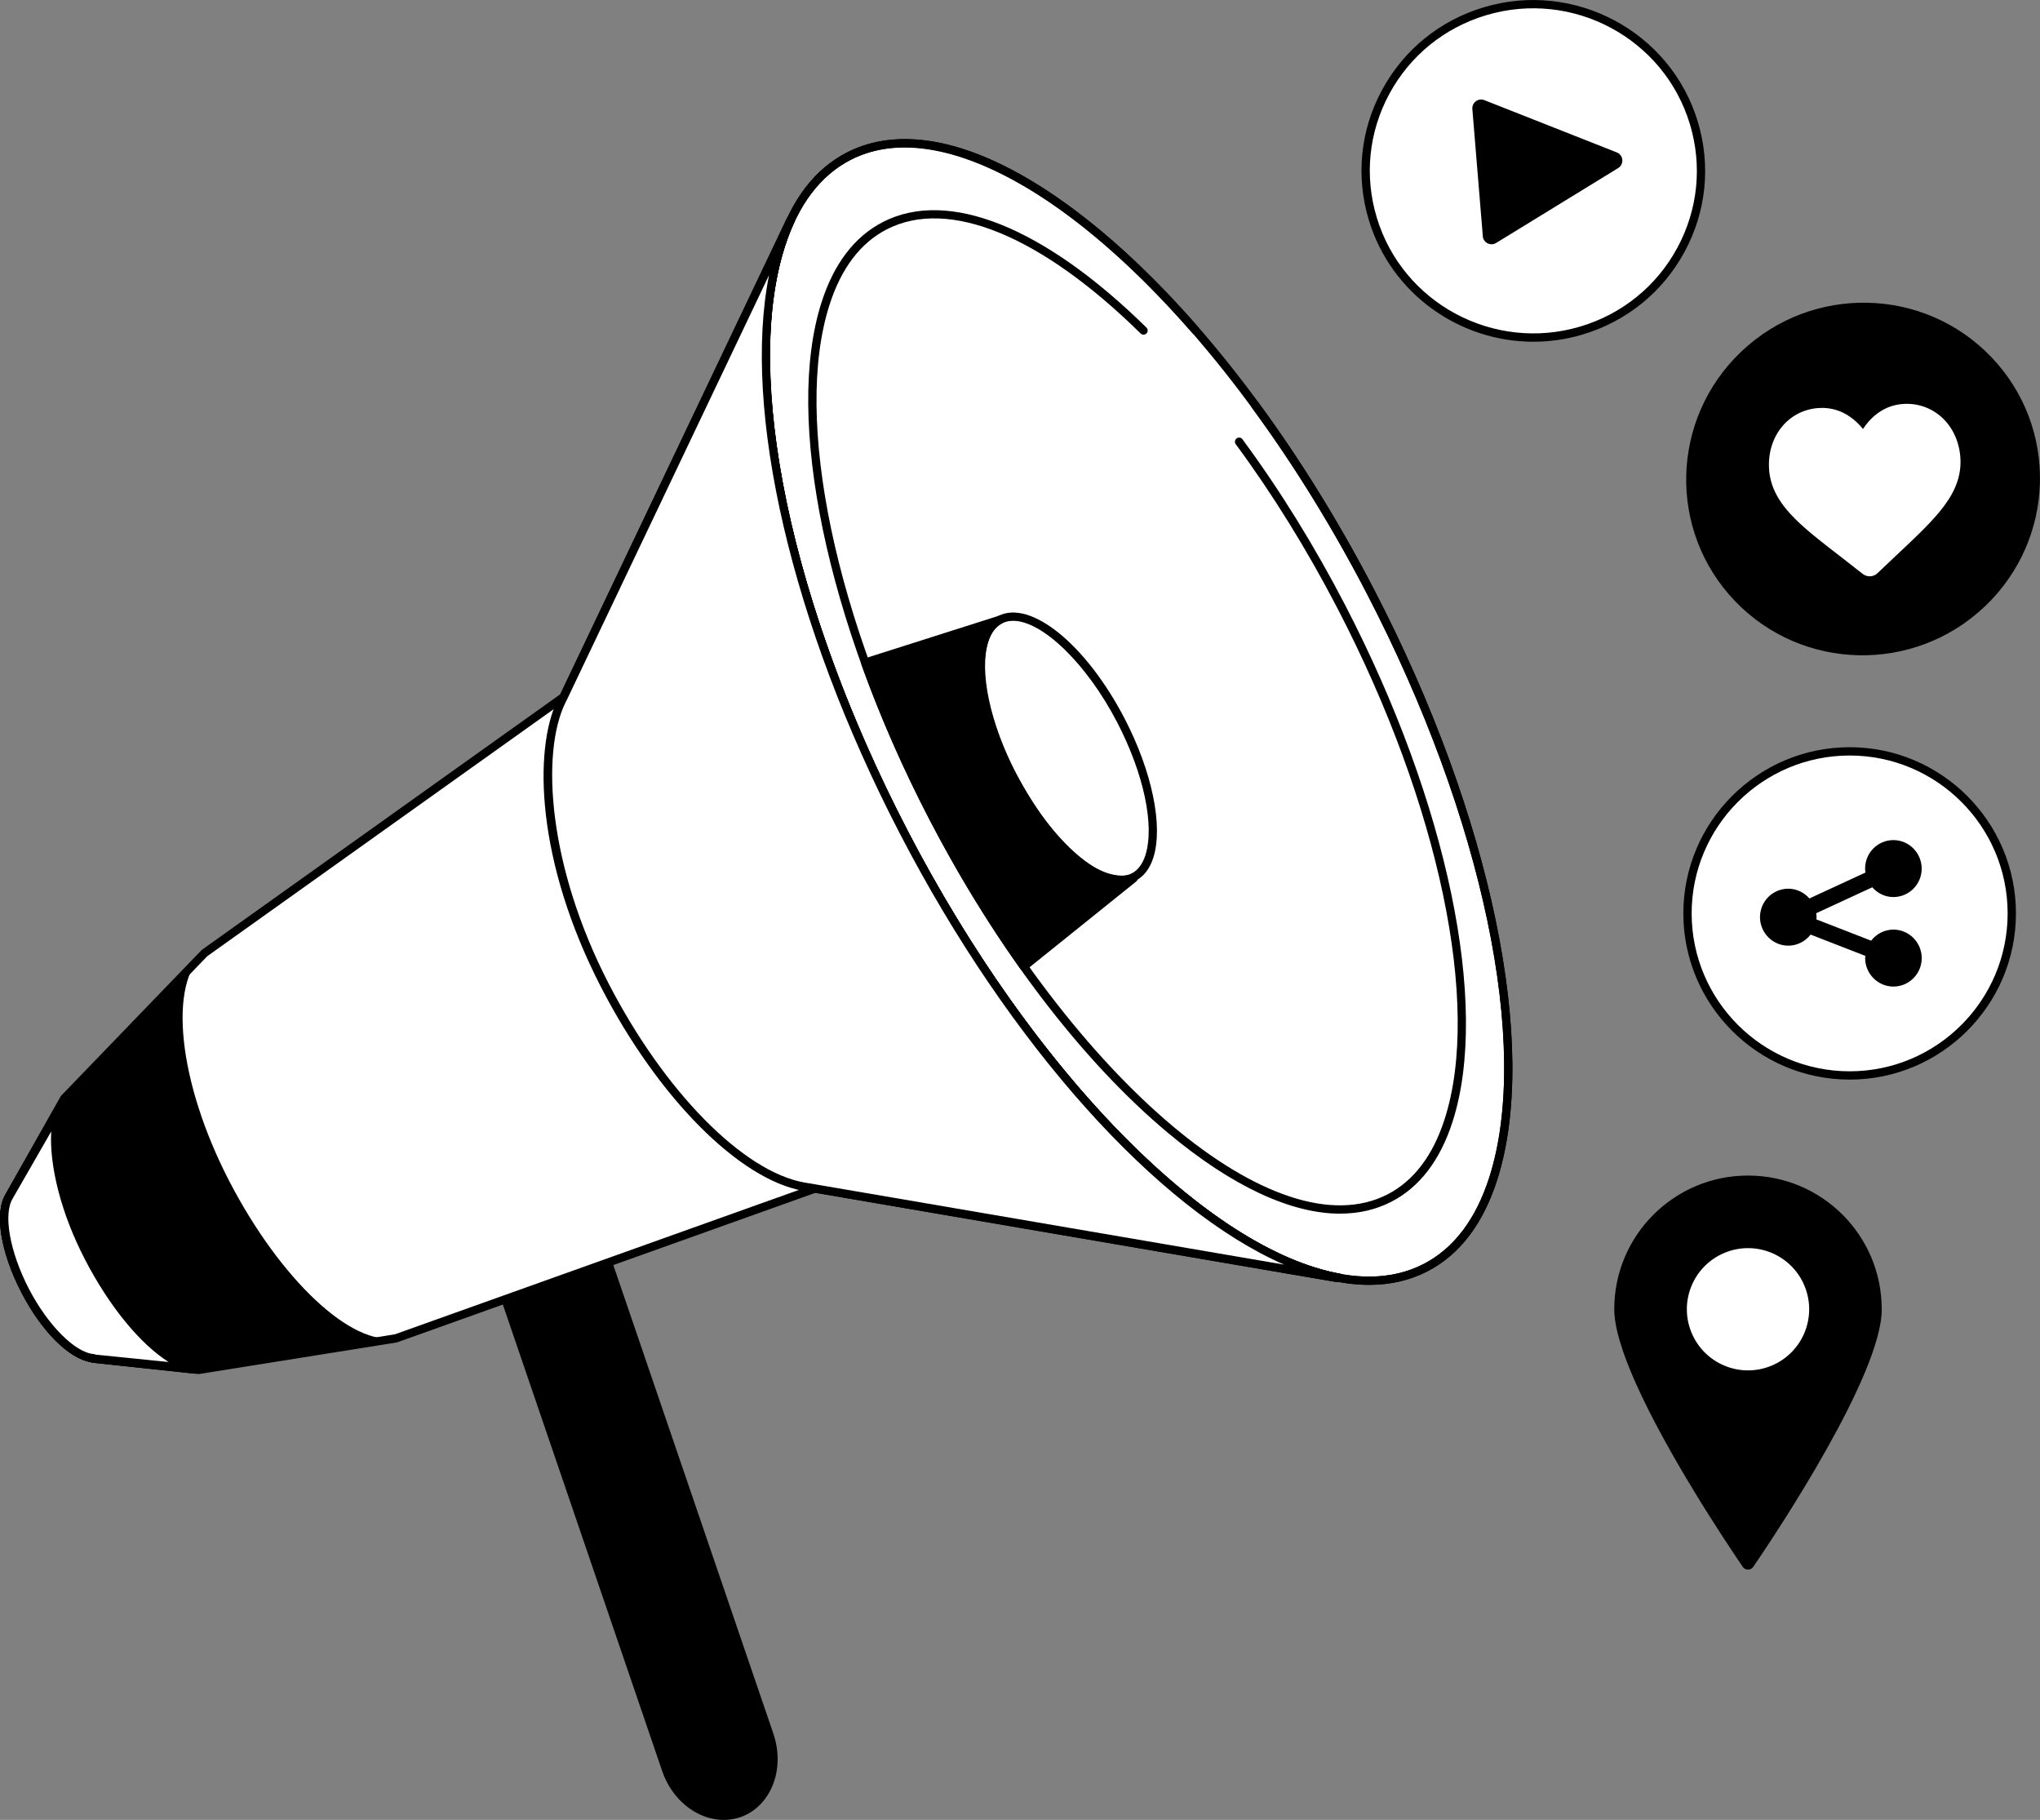 <svg xmlns="http://www.w3.org/2000/svg" width="398" height="355" viewBox="0 0 398 355" fill="none"><rect x="0" y="0" width="398" height="355" fill="#808080" stroke="none"/><g clip-path="url(#clip0_2010_220)"><path d="M144.408 354.465C138.402 356.523 131.57 352.465 129.179 345.435L92.13 236.985L113.787 229.583L150.892 338.195C153.259 345.168 150.365 352.433 144.408 354.474V354.465Z" fill="black"></path><path d="M109.954 135.962L39.901 185.906L12.611 214.195L1.905 233.122L1.832 233.268C-0.276 236.54 0.924 244.096 4.912 251.773C8.851 259.37 14.346 264.634 18.236 264.934L18.115 264.991L38.71 267.202L77.233 261.055L159.005 231.834L260.635 249.23L261.356 249.255C235.744 244.582 201.29 210.486 176.269 162.242C151.273 114.046 143.306 66.426 154.264 42.94H154.24L110.505 134.779L109.945 135.953L109.954 135.962Z" fill="white"></path><path d="M278.173 247.262C303.285 234.233 298.426 175.147 267.322 115.29C236.217 55.432 190.645 17.47 165.534 30.498C140.422 43.527 145.281 102.613 176.385 162.47C207.49 222.328 253.062 260.29 278.173 247.262Z" fill="white"></path><path d="M267.135 250.632C256.202 250.632 243.031 244.526 228.871 232.694C209.557 216.561 190.623 191.682 175.556 162.623C152.732 118.615 143.322 73.472 151.589 47.621C154.353 38.98 158.949 32.963 165.246 29.731C177.728 23.333 195.341 28.776 214.833 45.054C234.148 61.187 253.081 86.066 268.148 115.124C290.972 159.133 300.382 204.275 292.115 230.126C289.351 238.768 284.756 244.785 278.458 248.016C275.046 249.766 271.253 250.632 267.135 250.632ZM176.593 28.727C172.76 28.727 169.202 29.521 165.984 31.173C160.083 34.202 155.755 39.903 153.129 48.115C144.992 73.578 154.353 118.234 176.991 161.878C207.79 221.266 252.976 259.266 277.712 246.575C283.613 243.546 287.941 237.844 290.567 229.632C298.705 204.17 289.343 159.513 266.706 115.869C239.91 64.207 202.23 28.727 176.593 28.727Z" fill="black"></path><path d="M267.135 250.632C256.202 250.632 243.031 244.525 228.871 232.693C209.557 216.56 190.623 191.681 175.556 162.623C152.732 118.614 143.322 73.472 151.589 47.621C154.353 38.979 158.949 32.962 165.246 29.731C173.635 25.43 184.561 26.499 196.856 32.832C208.649 38.898 221.431 49.637 233.823 63.883C234.115 64.223 234.083 64.733 233.742 65.025C233.402 65.317 232.891 65.284 232.6 64.944C207.385 35.975 181.854 23.033 165.984 31.172C160.083 34.201 155.755 39.903 153.129 48.115C144.992 73.577 154.353 118.234 176.991 161.878C203.786 213.54 241.467 249.02 267.103 249.02C270.937 249.02 274.495 248.226 277.712 246.574C283.613 243.545 287.941 237.844 290.567 229.632C298.705 204.169 289.343 159.513 266.706 115.869C259.954 102.846 252.392 90.617 244.222 79.505C243.955 79.141 244.036 78.639 244.392 78.372C244.749 78.104 245.26 78.185 245.527 78.542C253.738 89.718 261.348 102.028 268.14 115.116C290.964 159.124 300.374 204.266 292.107 230.118C289.343 238.759 284.748 244.776 278.45 248.008C275.038 249.757 271.245 250.624 267.127 250.624L267.135 250.632Z" fill="black"></path><path d="M221.185 171.086C227.001 168.069 225.879 154.388 218.677 140.531C211.476 126.673 200.924 117.885 195.108 120.902C189.292 123.92 190.415 137.6 197.616 151.458C204.817 165.316 215.369 174.104 221.185 171.086Z" fill="white"></path><path d="M218.651 172.47C212.256 172.47 203.34 164.218 196.88 151.762C191.523 141.436 189.327 130.794 191.288 124.655C191.977 122.493 193.144 120.978 194.757 120.152C201.079 116.913 211.907 125.716 219.421 140.189C224.778 150.515 226.975 161.156 225.013 167.295C224.324 169.457 223.157 170.972 221.544 171.798C220.661 172.252 219.688 172.47 218.651 172.47ZM197.667 121.1C196.88 121.1 196.151 121.262 195.494 121.594C194.279 122.218 193.379 123.416 192.828 125.149C190.988 130.899 193.144 141.047 198.315 151.017C205.172 164.234 215.465 173.094 220.799 170.365C222.014 169.741 222.914 168.542 223.465 166.809C225.305 161.059 223.149 150.911 217.978 140.942C211.964 129.344 203.3 121.1 197.667 121.1Z" fill="black"></path><path d="M261.462 236.743C251.873 236.743 240.332 231.389 227.915 221.023C211.008 206.907 194.441 185.121 181.246 159.691C161.267 121.166 153.032 81.644 160.27 59.008C162.693 51.419 166.73 46.139 172.273 43.296C184.982 36.777 203.721 44.284 223.668 63.9C223.984 64.215 223.992 64.726 223.676 65.041C223.36 65.357 222.849 65.365 222.533 65.049C203.113 45.961 185.063 38.55 173.019 44.73C167.88 47.37 164.112 52.334 161.826 59.494C154.71 81.749 162.904 120.785 182.697 158.938C209.622 210.843 249.085 244.064 270.677 232.993C275.816 230.353 279.585 225.388 281.87 218.229C288.987 195.974 280.792 156.938 261 118.785C255.026 107.268 248.323 96.448 241.094 86.649C240.826 86.293 240.907 85.782 241.264 85.515C241.629 85.248 242.131 85.329 242.399 85.685C249.685 95.558 256.428 106.442 262.442 118.04C282.421 156.565 290.656 196.087 283.418 218.723C280.995 226.312 276.959 231.592 271.415 234.435C268.416 235.973 265.077 236.735 261.462 236.735V236.743Z" fill="black"></path><path d="M38.718 268.02C38.718 268.02 38.661 268.02 38.629 268.02L18.034 265.809C17.912 265.792 17.799 265.752 17.693 265.695C13.446 265.015 8.081 259.67 4.19 252.154C0.081 244.226 -1.151 236.491 1.118 232.879L1.167 232.774L11.898 213.799C11.931 213.742 11.971 213.685 12.02 213.637L39.31 185.348C39.31 185.348 39.383 185.283 39.423 185.251L109.305 135.427L153.51 42.583C153.705 42.178 154.183 42.008 154.588 42.194C154.993 42.381 155.188 42.875 155.002 43.28C143.808 67.268 152.643 114.929 176.991 161.87C201.379 208.891 235.339 243.683 261.502 248.461C261.916 248.534 262.207 248.923 262.159 249.344C262.118 249.765 261.754 250.081 261.332 250.073L260.611 250.049C260.611 250.049 260.538 250.049 260.497 250.04L159.078 232.677L77.509 261.832C77.46 261.848 77.412 261.865 77.363 261.873L38.84 268.02C38.799 268.02 38.75 268.028 38.71 268.028L38.718 268.02ZM18.658 264.246L38.702 266.4L77.039 260.277L158.738 231.081C158.868 231.033 159.014 231.025 159.151 231.049L250.512 246.688C225.832 235.892 196.97 203.918 175.556 162.623C154.296 121.627 144.805 79.991 150.025 53.695L110.683 136.31C110.626 136.431 110.537 136.545 110.424 136.618L40.436 186.522L13.276 214.681L2.577 233.624C2.577 233.624 2.545 233.681 2.529 233.713C0.584 236.734 1.897 244.177 5.649 251.409C9.329 258.496 14.654 263.849 18.317 264.132C18.447 264.14 18.561 264.181 18.666 264.246H18.658Z" fill="black"></path><path d="M110.083 135.687L154.248 42.933H154.272C143.314 66.427 151.281 114.056 176.277 162.251C201.298 210.495 235.753 244.591 261.365 249.264L260.643 249.24L159.184 231.868L156.833 231.471C145.04 229.39 129.284 214.059 118.01 192.209C106.444 169.783 104.402 147.431 109.524 136.805L110.083 135.679V135.687Z" fill="white"></path><path d="M261.356 250.074C261.356 250.074 261.34 250.074 261.332 250.074L260.611 250.049C260.611 250.049 260.538 250.049 260.497 250.041L159.038 232.669L156.687 232.281C144.23 230.086 128.393 214.139 117.281 192.597C104.653 168.122 104.029 146.345 108.786 136.473L109.346 135.339L153.51 42.592C153.705 42.187 154.183 42.017 154.588 42.203C154.993 42.39 155.188 42.884 155.002 43.288C143.808 67.277 152.643 114.938 176.991 161.878C201.379 208.9 235.339 243.692 261.502 248.47C261.916 248.543 262.208 248.932 262.159 249.353C262.118 249.766 261.77 250.082 261.356 250.082V250.074ZM150.025 53.695L110.821 136.035C110.821 136.035 110.821 136.035 110.821 136.043L110.262 137.169C105.528 146.985 106.922 168.924 118.739 191.844C129.633 212.957 145 228.563 156.979 230.677L159.322 231.066L250.52 246.68C225.84 235.885 196.978 203.911 175.564 162.615C154.305 121.619 144.813 79.984 150.033 53.687L150.025 53.695Z" fill="black"></path><path d="M37.608 267.907C37.608 267.907 37.551 267.907 37.518 267.907L18.034 265.817C17.912 265.801 17.799 265.761 17.693 265.704C13.446 265.024 8.081 259.678 4.19 252.163C0.081 244.234 -1.151 236.5 1.118 232.888L1.167 232.783L11.898 213.807C12.117 213.418 12.611 213.281 13.001 213.499C13.389 213.718 13.527 214.212 13.309 214.601L2.561 233.633C2.561 233.633 2.529 233.69 2.513 233.722C0.567 236.743 1.88 244.186 5.633 251.418C9.313 258.504 14.638 263.857 18.301 264.141C18.431 264.149 18.544 264.189 18.65 264.254L37.689 266.303C38.134 266.352 38.459 266.749 38.41 267.194C38.361 267.607 38.013 267.915 37.608 267.915V267.907Z" fill="black"></path><path d="M38.896 267.104C32.558 266.659 23.715 257.694 17.288 245.311C10.48 232.191 8.883 218.609 13.049 213.782L1.905 233.13L1.832 233.276C-0.276 236.548 0.924 244.104 4.912 251.782C8.851 259.378 14.346 264.642 18.236 264.942L18.115 264.999L38.888 267.096L38.896 267.104Z" fill="white"></path><path d="M38.904 267.914C38.904 267.914 38.864 267.914 38.848 267.914C38.685 267.906 38.523 267.89 38.369 267.866L18.058 265.809C17.936 265.793 17.815 265.752 17.718 265.695C13.471 265.015 8.105 259.67 4.215 252.154C0.105 244.226 -1.127 236.491 1.143 232.879L1.191 232.774L10.99 215.759C11.371 214.787 11.858 213.936 12.457 213.248C12.733 212.932 13.203 212.875 13.543 213.118C13.884 213.361 13.989 213.823 13.779 214.179L12.417 216.544C10.22 222.456 12.393 234.062 18.034 244.938C24.186 256.803 32.55 265.46 38.556 266.254L39.002 266.303C39.439 266.351 39.764 266.74 39.731 267.177C39.699 267.599 39.342 267.914 38.92 267.914H38.904ZM18.65 264.238L32.898 265.679C27.411 262.205 21.389 254.965 16.575 245.675C11.914 236.694 9.604 227.396 9.993 220.707L2.569 233.624C2.569 233.624 2.537 233.681 2.521 233.713C0.575 236.734 1.888 244.177 5.641 251.409C9.321 258.496 14.646 263.849 18.309 264.132C18.431 264.14 18.552 264.181 18.65 264.238Z" fill="black"></path><path d="M75.839 261.29L77.468 260.966C68.601 262.813 54.62 249.458 44.748 230.426C34.682 211.013 32.761 191.633 39.901 185.915L38.985 186.863L13.122 213.702C8.867 218.456 10.447 232.118 17.288 245.311C23.894 258.042 33.223 267.097 39.577 267.064L75.831 261.298L75.839 261.29Z" fill="black"></path><path d="M195.13 120.874C189.302 123.862 190.161 137.654 197.594 151.39C210.067 174.422 219.98 171.693 221.147 171.272C221.171 171.272 221.18 171.296 221.163 171.304L199.75 188.522C193.476 179.703 187.462 169.895 181.975 159.31C176.715 149.163 172.314 139.047 168.796 129.24L195.13 120.857V120.874Z" fill="black"></path><path d="M199.75 189.34C199.75 189.34 199.677 189.34 199.636 189.34C199.417 189.308 199.215 189.186 199.085 189.008C192.642 179.954 186.644 170.098 181.246 159.699C176.075 149.729 171.625 139.582 168.026 129.531C167.953 129.321 167.962 129.094 168.059 128.899C168.156 128.705 168.326 128.551 168.537 128.486L194.87 120.112C195.276 119.983 195.705 120.185 195.867 120.574C196.029 120.963 195.867 121.408 195.486 121.602C194.23 122.25 193.298 123.506 192.731 125.352C190.915 131.208 193.152 141.517 198.299 151.017C210.473 173.491 219.842 170.9 220.863 170.527C221.236 170.389 221.674 170.551 221.868 170.9C222.063 171.248 221.974 171.709 221.666 171.952L200.252 189.17C200.106 189.284 199.928 189.348 199.742 189.348L199.75 189.34ZM169.842 129.766C173.368 139.493 177.688 149.308 182.689 158.946C187.908 169.004 193.695 178.561 199.912 187.356L218.497 172.414C214.258 172.22 206.25 169.077 196.881 151.77C191.458 141.76 189.229 131.199 191.191 124.858C191.442 124.04 191.766 123.303 192.147 122.663L169.842 129.758V129.766Z" fill="black"></path><path d="M338.476 117.229C325.338 103.518 325.889 81.749 339.7 68.604C353.511 55.46 375.354 55.93 388.493 69.641C401.631 83.352 401.08 105.122 387.269 118.266C373.458 131.41 351.615 130.94 338.476 117.229Z" fill="black"></path><path d="M347.692 83.19C349.524 81.004 352.117 79.716 355.003 79.578C357.159 79.473 359.169 80.064 360.968 81.32C361.876 81.959 362.71 82.745 363.464 83.684C364.121 82.68 364.875 81.814 365.717 81.093C367.387 79.668 369.332 78.89 371.488 78.785C374.374 78.647 377.081 79.676 379.123 81.676C381.133 83.66 382.325 86.438 382.479 89.507C382.633 92.666 381.603 95.614 379.221 98.789C377.097 101.623 373.985 104.555 370.378 107.94C369.146 109.098 367.752 110.41 366.301 111.803C365.92 112.176 365.418 112.386 364.883 112.419C364.348 112.443 363.829 112.273 363.416 111.949C361.835 110.702 360.32 109.527 358.982 108.491C355.059 105.462 351.671 102.854 349.28 100.23C346.606 97.298 345.285 94.464 345.131 91.305C344.977 88.236 345.892 85.353 347.7 83.19H347.692Z" fill="white"></path><path d="M367.128 255.386C367.128 268.06 346.914 298.519 342.067 305.63C341.572 306.359 340.494 306.359 340 305.63C336.531 300.536 325.184 283.472 319.016 269.542C316.568 264.019 314.939 258.981 314.939 255.377C314.939 240.978 326.619 229.308 341.029 229.308C355.44 229.308 367.12 240.978 367.12 255.377L367.128 255.386Z" fill="black"></path><path d="M345.6 266.403C351.688 263.884 354.578 256.91 352.057 250.827C349.535 244.744 342.556 241.856 336.469 244.375C330.381 246.895 327.49 253.869 330.012 259.951C332.533 266.034 339.513 268.923 345.6 266.403Z" fill="white"></path><path d="M383.23 200.522C395.584 188.178 395.584 168.164 383.23 155.82C370.876 143.475 350.847 143.475 338.493 155.82C326.139 168.164 326.139 188.178 338.493 200.522C350.847 212.866 370.876 212.866 383.23 200.522Z" fill="white"></path><path d="M360.863 210.591C342.975 210.591 328.418 196.046 328.418 178.172C328.418 160.298 342.975 145.753 360.863 145.753C378.75 145.753 393.307 160.298 393.307 178.172C393.307 196.046 378.75 210.591 360.863 210.591ZM360.863 147.373C343.866 147.373 330.039 161.189 330.039 178.172C330.039 195.155 343.866 208.972 360.863 208.972C377.859 208.972 391.686 195.155 391.686 178.172C391.686 161.189 377.859 147.373 360.863 147.373Z" fill="black"></path><path d="M369.405 181.331C367.63 181.331 366.066 182.189 365.053 183.493L354.37 179.339C354.378 179.201 354.411 179.063 354.411 178.918C354.411 178.65 354.37 178.391 354.33 178.14L365.28 173.078C366.293 174.237 367.752 174.982 369.397 174.982C372.445 174.982 374.917 172.495 374.917 169.434C374.917 166.373 372.437 163.87 369.397 163.87C366.35 163.87 363.878 166.356 363.878 169.418C363.878 169.685 363.918 169.944 363.959 170.195L353.009 175.257C351.996 174.099 350.537 173.354 348.891 173.354C345.844 173.354 343.372 175.84 343.372 178.901C343.372 181.963 345.852 184.465 348.891 184.465C350.666 184.465 352.231 183.607 353.244 182.303L363.926 186.457C363.918 186.595 363.886 186.733 363.886 186.879C363.886 189.94 366.366 192.442 369.405 192.442C372.445 192.442 374.925 189.956 374.925 186.895C374.925 183.834 372.445 181.331 369.405 181.331Z" fill="black"></path><path d="M267.824 42.664C262.637 25.462 272.46 7.337 289.757 2.179C307.053 -2.98 325.281 6.787 330.468 23.988C335.656 41.19 325.832 59.315 308.536 64.474C291.24 69.633 273.012 59.866 267.824 42.664Z" fill="white"></path><path d="M299.167 66.66C284.748 66.66 271.399 57.323 267.046 42.899C264.485 34.395 265.393 25.405 269.616 17.582C273.854 9.718 280.93 3.968 289.53 1.409C307.231 -3.863 325.946 6.163 331.247 23.762C333.808 32.265 332.9 41.255 328.677 49.078C324.438 56.942 317.363 62.692 308.763 65.251C305.57 66.207 302.336 66.66 299.159 66.66H299.167ZM268.602 42.429C273.652 59.177 291.459 68.718 308.309 63.696C316.495 61.259 323.223 55.792 327.259 48.309C331.271 40.866 332.138 32.314 329.698 24.223C324.649 7.475 306.842 -2.065 289.992 2.956C281.806 5.394 275.078 10.86 271.042 18.343C267.03 25.786 266.163 34.339 268.602 42.429Z" fill="black"></path><path d="M289.295 46.066L287.252 21.267C287.147 20.004 288.411 19.064 289.595 19.534L315.434 29.73C316.747 30.249 316.901 32.047 315.701 32.784L291.896 47.394C290.81 48.066 289.392 47.345 289.287 46.074L289.295 46.066Z" fill="black"></path></g><defs><clipPath id="clip0_2010_220"><rect width="398" height="355" fill="white"></rect></clipPath></defs></svg>